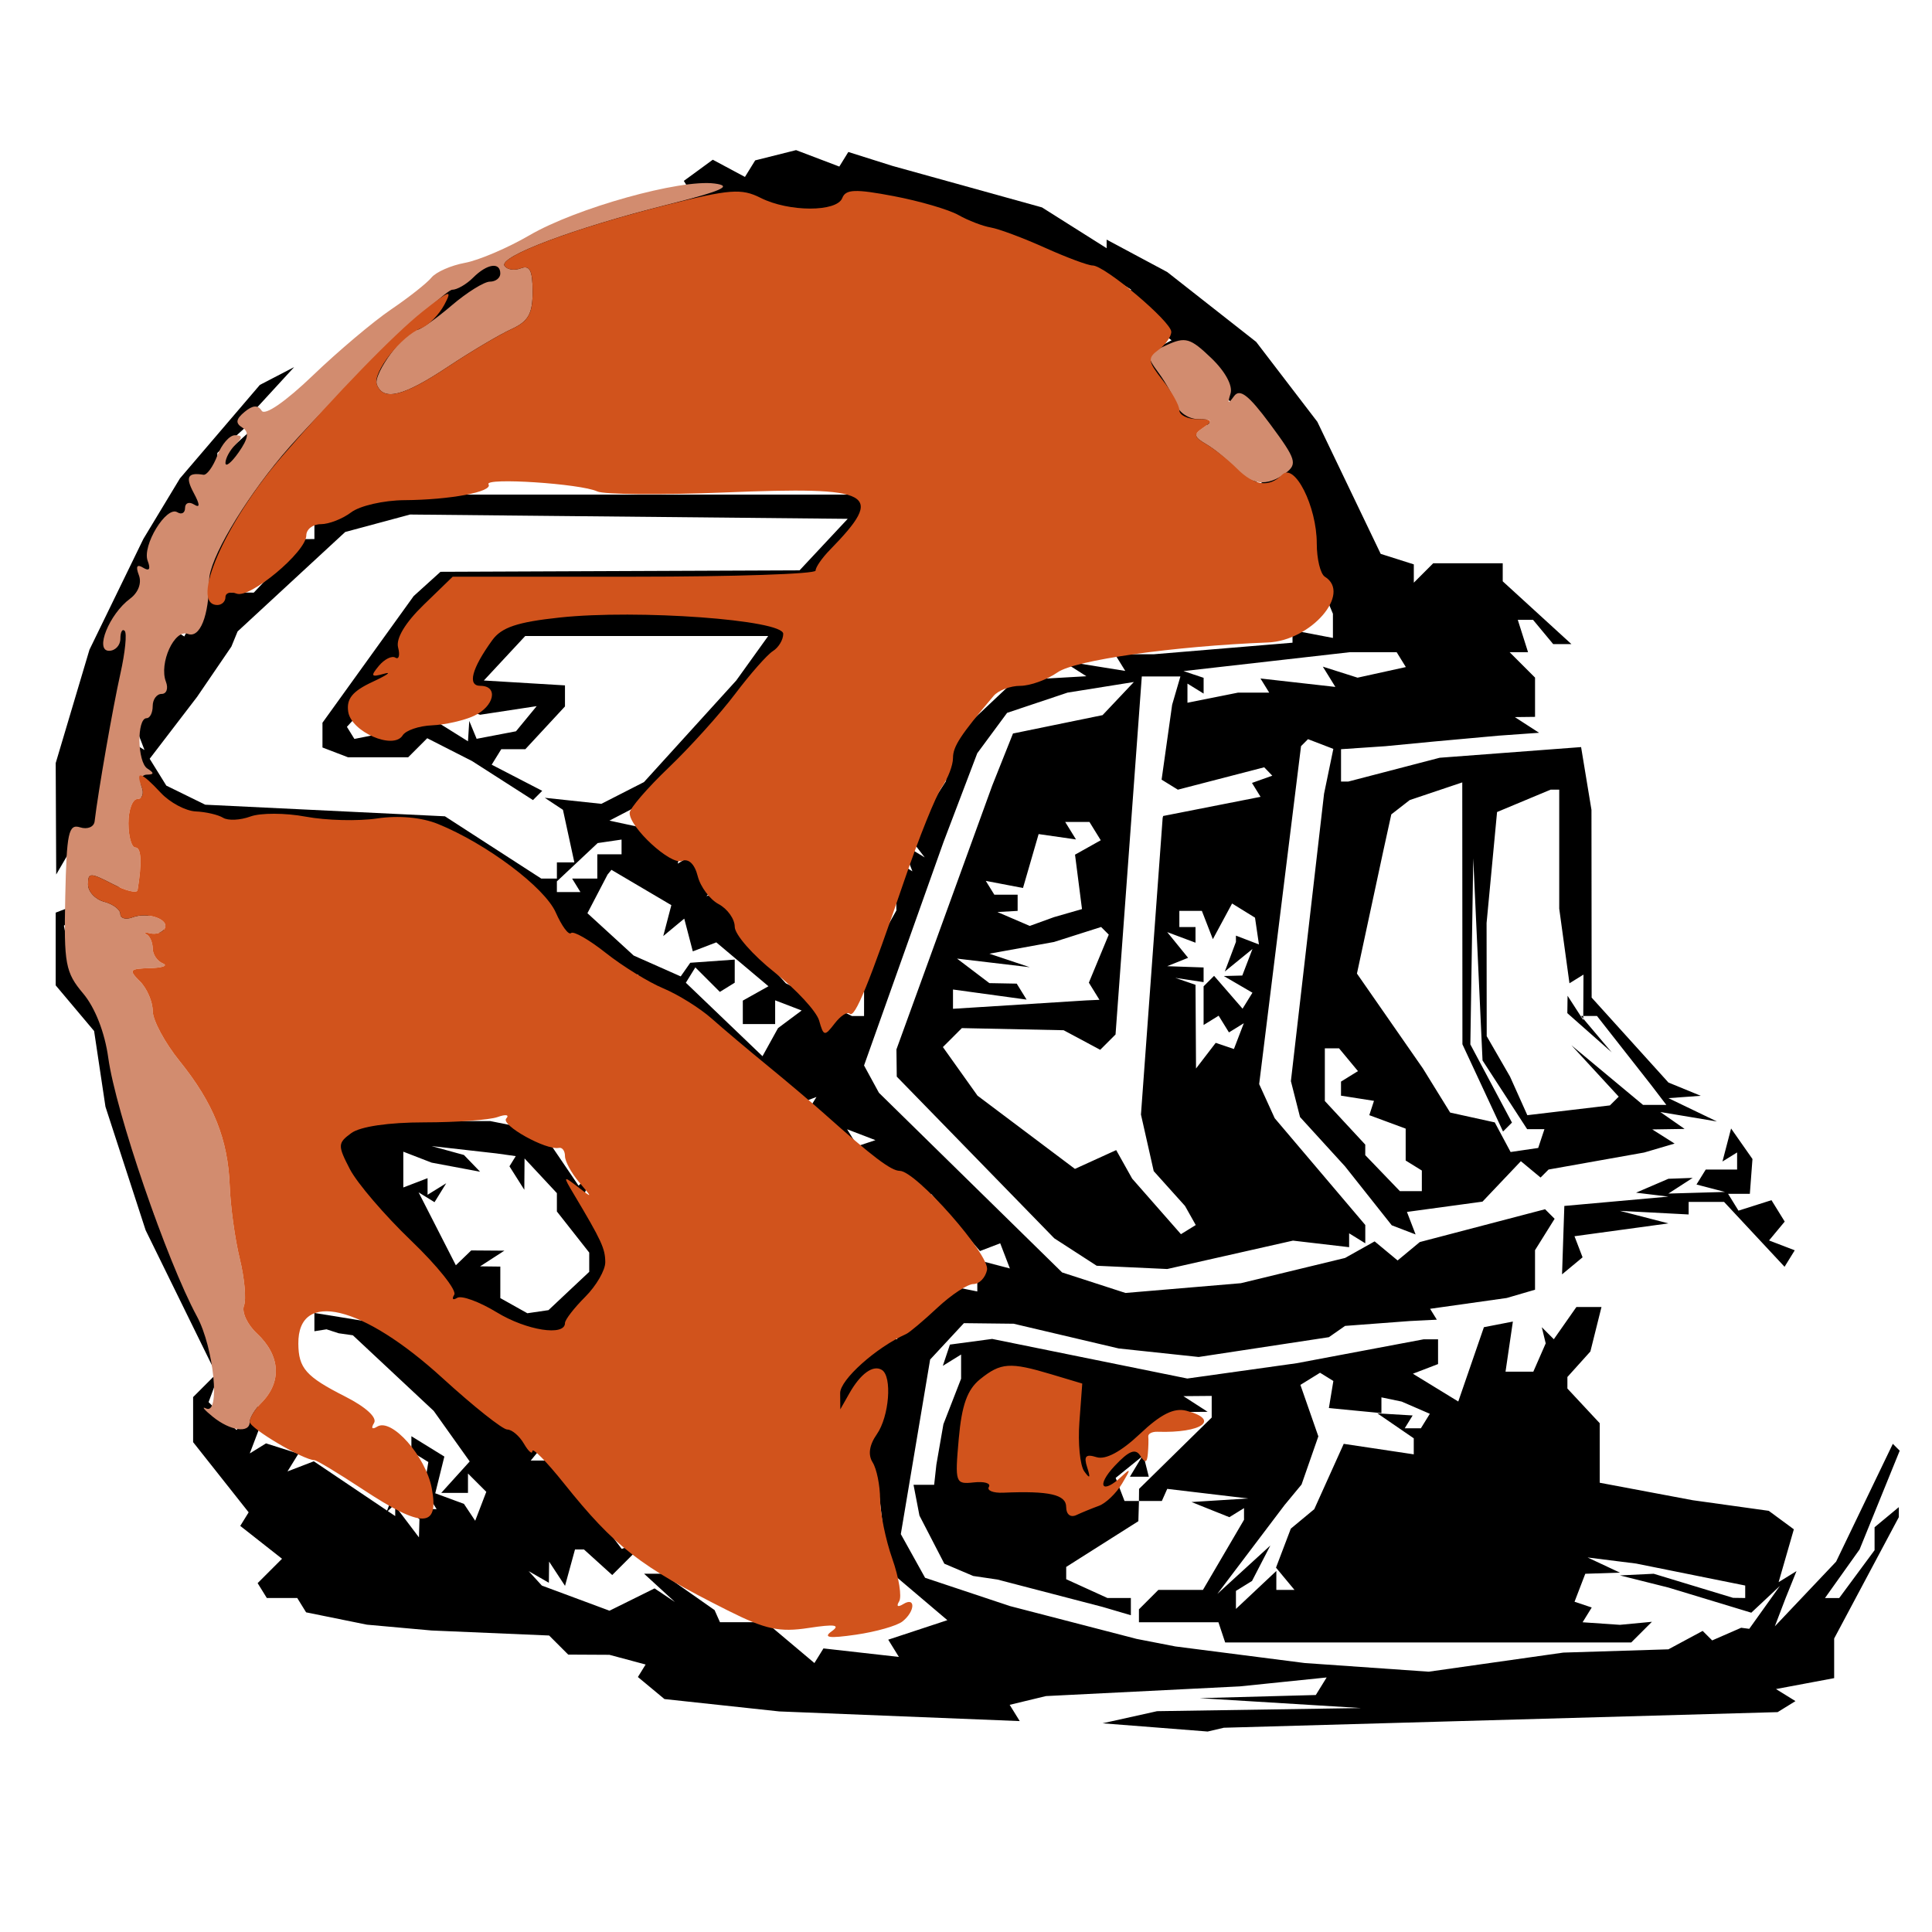 <?xml version="1.0" encoding="UTF-8" standalone="no"?>
<!-- Created with Inkscape (http://www.inkscape.org/) -->

<svg
   version="1.1"
   id="svg182"
   width="318.667"
   height="318.667"
   viewBox="0 0 318.667 318.667"
   sodipodi:docname="helmet.svg"
   inkscape:version="1.2-alpha1 (b6a15bbbed, 2022-02-23)"
   xmlns:inkscape="http://www.inkscape.org/namespaces/inkscape"
   xmlns:sodipodi="http://sodipodi.sourceforge.net/DTD/sodipodi-0.dtd"
   xmlns="http://www.w3.org/2000/svg"
   xmlns:svg="http://www.w3.org/2000/svg">
  <defs
     id="defs186" />
  <sodipodi:namedview
     id="namedview184"
     pagecolor="#ffffff"
     bordercolor="#000000"
     borderopacity="0.25"
     inkscape:pageshadow="2"
     inkscape:pageopacity="0.0"
     inkscape:pagecheckerboard="0"
     inkscape:deskcolor="#d1d1d1"
     showgrid="false"
     inkscape:zoom="0.44560671"
     inkscape:cx="592.45068"
     inkscape:cy="129.03755"
     inkscape:window-width="1744"
     inkscape:window-height="814"
     inkscape:window-x="1936"
     inkscape:window-y="2186"
     inkscape:window-maximized="0"
     inkscape:current-layer="g188" />
  <g
     inkscape:groupmode="layer"
     inkscape:label="Image"
     id="g188">
    <path
       style="display:none;fill:#000000;stroke-width:1.333"
       d="m 130.131,285.03 -6,-0.399 -17.333,-1.452 -17.333,-1.452 -5.333,-0.595 -5.333,-0.595 -14,-0.83 -14,-0.83 -2.135,-1.852 -2.135,-1.852 -5.853,-1.695 -5.853,-1.695 -1.408,-2.824 -1.408,-2.824 -4.198,-3.922 -4.198,-3.922 0.75,-2.866 0.75,-2.866 h 1.178 1.178 v -1.888 -1.888 l 3.922,-1.736 3.922,-1.736 -1.589,-1.959 -1.589,-1.959 2.333,0.874 2.333,0.874 v -1.128 -1.128 l -2,-1.66 -2,-1.66 v -4.425 -4.425 l 1.476,-0.912 1.476,-0.912 -0.849,2.676 -0.849,2.676 2.266,0.87 2.266,0.87 1.086,-1.712 1.086,-1.712 0.02,-1.042 0.02,-1.042 -2,-0.767 -2,-0.767 v -1.681 -1.681 l -4.667,-9.113 -4.667,-9.113 v -1.809 -1.809 l 1.333,0.824 1.333,0.824 -0.105,-3.079 -0.105,-3.079 -0.673,1.667 -0.673,1.667 h -1.984 -1.984 l 1.874,-1.874 1.874,-1.874 0.235,-6.213 0.235,-6.213 -1.347,0.833 -1.347,0.833 v -1.412 -1.412 h 1.333 1.333 l -9.4e-4,-1 -9.4e-4,-1 -3.537,-0.205 -3.537,-0.205 1.26,0.872 1.26,0.872 -0.723,3.927 -0.723,3.927 -1.683,-3.694 -1.683,-3.694 0.705,-1.141 0.705,-1.141 -1.23,-0.76 -1.23,-0.76 -0.946,-6.881 -0.946,-6.881 -3.179,-3.179 -3.179,-3.179 v -2.685 -2.685 l 1.403,0.867 1.403,0.867 -0.277,-3.122 -0.277,-3.122 0.207,-3.667 0.207,-3.667 h 1.238 1.238 l 2.095,2.095 2.095,2.095 0.099,-1.762 0.099,-1.762 0.559,-3 0.559,-3 h -1.488 -1.488 l 1.654,-1.993 1.654,-1.993 -0.7,-2.676 -0.7,-2.676 1.436,0.887 1.436,0.887 -0.81,-2.111 -0.81,-2.111 4.38,-12.267 4.38,-12.267 1.035,2.493 1.035,2.493 1.148,-4 1.148,-4 -0.743,-2.358 -0.743,-2.358 4.098,-5.572 4.098,-5.572 v -0.862 -0.862 l 4.333,-5.154 4.333,-5.154 8.667,-8.818 8.667,-8.818 6.515,-4.207 6.515,-4.207 6.039,-2.923 6.039,-2.923 14.112,-3.675 14.112,-3.675 -3.079,-0.099 -3.079,-0.099 0.77,-1.246 0.77,-1.246 4.642,0.753 4.642,0.753 v -1.68 -1.68 l 9.378,0.924 9.378,0.924 2.566,0.494 2.566,0.494 6.39,2.878 6.39,2.878 1.333,0.342 1.333,0.342 2,0.754 2,0.754 6.517,2.095 6.517,2.095 4.15,3.16 4.15,3.16 3,0.948 3,0.948 v 1.243 1.243 h 1.397 1.397 l 3.43,3.667 3.43,3.667 1.173,-0.333 1.173,-0.333 v 2.079 2.079 l 1.333,-0.824 1.333,-0.824 v 1.468 1.468 l 2.621,2.813 2.621,2.813 -0.574,0.929 -0.574,0.929 2.287,2.537 2.287,2.537 2.926,5.653 2.926,5.653 -0.543,2.822 -0.543,2.822 2.619,-0.685 2.619,-0.685 -0.623,1.008 -0.623,1.008 4.115,5.596 4.115,5.596 -0.713,0.713 -0.713,0.713 -2.448,-1.221 -2.448,-1.221 -14.667,1.767 -14.667,1.767 -6,0.629 -6,0.629 -9.333,2.048 -9.333,2.048 -2.929,1.275 -2.929,1.275 -2.137,3.262 -2.137,3.262 -2.711,7.133 -2.711,7.133 -7.119,19.892 -7.119,19.892 16.081,16.401 16.081,16.401 5.836,2.229 5.836,2.229 10.979,-0.76 10.979,-0.76 3,2.804 3,2.804 v -1.608 -1.608 l -2,-0.767 -2,-0.767 v -1.04 -1.04 l 9,-1.802 9,-1.802 3.204,0.4 3.204,0.4 0.804,-1.301 0.804,-1.301 10.326,-2.645 10.326,-2.645 v 1.197 1.197 h -1.769 -1.769 l 0.587,4 0.587,4 -1.151,0.012 -1.151,0.012 -19.333,4.088 -19.333,4.088 -7.696,1.331 -7.696,1.331 -14.304,-2.866 -14.304,-2.866 -3.255,-0.474 -3.255,-0.474 -2.745,1.453 -2.745,1.453 -2,2.184 -2,2.184 -2.462,-0.516 -2.462,-0.516 0.794,2.503 0.794,2.503 -1.8,6.94 -1.8,6.94 1.894,2.704 1.894,2.704 -0.24,2.976 -0.24,2.976 0.148,2.333 0.148,2.333 2.58,2.58 2.58,2.58 5.087,1.514 5.087,1.514 15.333,3.957 15.333,3.957 12.667,0.949 12.667,0.949 25.01,-0.166 25.01,-0.166 10.656,-2.419 10.656,-2.419 v -1.082 -1.082 l 1.667,-0.003 1.667,-0.003 4.667,-3.995 4.667,-3.994 1.667,-0.003 1.667,-0.003 v 1.333 1.333 h -1.333 -1.333 v 3.412 3.412 l 1.466,-0.906 1.466,-0.906 -1.513,2.828 -1.513,2.828 h 0.968 0.968 l -2.588,1.958 -2.588,1.958 -2.333,0.042 -2.333,0.042 v 1.828 1.828 l -11,1.002 -11,1.002 -28.667,1.079 -28.667,1.079 -9.333,1.356 -9.333,1.356 -30.667,-0.164 -30.667,-0.164 z m -37.007,-143.752 2.327,-3.2 -0.803,-2.091 -0.803,-2.091 h -1.857 -1.857 v -1 -1 h 5.902 5.902 l 3.764,-2.781 3.764,-2.781 9.667,-11.175 9.667,-11.175 v -1.044 -1.044 H 106.24 83.682 l -2.775,4.491 -2.775,4.491 v 0.773 0.773 l 6.569,0.403 6.569,0.403 -1.877,2.554 -1.877,2.554 -2.358,0.194 -2.358,0.194 -3.167,1.721 -3.167,1.721 -3.249,-1.739 -3.249,-1.739 -2.566,1.603 -2.566,1.603 -3.685,-0.02 -3.685,-0.02 -1.885,-1.193 -1.885,-1.193 7.874,-10.937 7.874,-10.937 2.641,-1.85 2.641,-1.85 h 28.953 28.953 l 4.739,-5 4.739,-5 0.012,-1 0.011,-1 -38.333,0.007 -38.333,0.007 -5.206,1.446 -5.206,1.446 -6.923,6.547 -6.923,6.547 h -2.179 -2.179 l -0.896,3.667 -0.896,3.667 -5.796,8.169 -5.796,8.169 v 2.624 2.624 l 2.501,2.264 2.501,2.264 4.499,0.676 4.499,0.676 18.667,1.002 18.667,1.002 6.667,4.842 6.667,4.842 1.333,0.047 1.333,0.047 2.327,-3.2 z m 113.673,126.009 -8,-0.826 3.388,-1.477 3.388,-1.477 1.775,-2.139 1.775,-2.139 h 1.249 1.249 l -0.824,1.333 -0.824,1.333 h 1.437 1.437 l -0.767,-3.056 -0.767,-3.056 3.896,-4.902 3.896,-4.902 1.656,-3.997 1.656,-3.997 5.857,0.803 5.857,0.803 v -1.515 -1.515 l -0.333,-0.721 -0.333,-0.721 4.257,-2.696 4.257,-2.695 1.57,-4.917 1.57,-4.917 1.313,-1.333 1.313,-1.333 -0.913,4.333 -0.913,4.333 h 3.321 3.321 l 3.507,-4.167 3.507,-4.167 0.747,0.747 0.747,0.747 -3.54,4.641 -3.54,4.641 2.758,0.875 2.758,0.875 -0.767,1.241 -0.767,1.241 -5.919,2.696 -5.919,2.696 v 0.442 0.442 l 3.869,-0.142 3.869,-0.142 -0.614,-1 -0.614,-1 h 1.208 1.208 l 1.501,3 1.501,3 -0.297,-4 -0.297,-4 h 2 2 l 0.451,4 0.451,4 1.271,1.537 1.271,1.537 -1.722,0.614 -1.722,0.614 0.779,0.85 0.779,0.85 14.369,2.591 14.369,2.591 0.741,0.741 0.741,0.741 -0.556,0.515 -0.556,0.515 -10,-1.849 -10,-1.849 -5,-1.147 -5,-1.147 v 1.672 1.672 l 7.667,1.472 7.667,1.472 5.72,1.168 5.72,1.168 0.836,0.836 0.836,0.836 -0.93,0.93 -0.93,0.93 -4.665,-0.132 -4.665,-0.132 -1.922,-1.595 -1.922,-1.595 -6.673,0.465 -6.673,0.465 -0.505,-1.333 -0.505,-1.333 0.467,2.876 0.467,2.876 0.748,1.949 0.748,1.949 -3.075,0.824 -3.075,0.824 -21.333,-0.206 -21.333,-0.206 -8,-0.826 z m -23.333,-4.716 -11.333,-3.083 -7.746,-1.574 -7.746,-1.574 -1.512,-3.556 -1.512,-3.556 -2.076,-2.563 -2.076,-2.563 1.397,0.808 1.397,0.808 1.642,-1.015 1.642,-1.015 2.111,-10.564 2.111,-10.564 0.965,-1.048 0.965,-1.048 16.989,3.38 16.989,3.38 4.896,-0.658 4.896,-0.658 4.341,-0.559 4.341,-0.559 -0.684,1.106 -0.684,1.106 1.383,3.637 1.383,3.637 -1.507,4.566 -1.507,4.566 -1.799,-0.69 -1.799,-0.69 0.701,1.826 0.701,1.826 -5.982,7.344 -5.982,7.344 -0.877,2.762 -0.877,2.762 -0.91,-0.12 -0.91,-0.12 -11.333,-3.083 z m -3.143,-58.627 -5.143,-1.834 -13.442,-13.756 -13.443,-13.756 5.083,-14.685 5.083,-14.685 4.788,-12.322 4.788,-12.322 7.831,-1.541 7.831,-1.541 1.133,-2.804 1.133,-2.804 0.057,3.333 0.057,3.333 -1.943,24.525 -1.943,24.525 -0.405,0.405 -0.405,0.405 -8.788,-1.505 -8.788,-1.505 -4.494,1.289 -4.494,1.289 -0.421,2.185 -0.421,2.185 2.933,4.474 2.933,4.474 8.475,5.843 8.475,5.843 3.337,-1.52 3.337,-1.52 v 0.979 0.979 l 5.379,5.71 5.379,5.71 1.288,-0.796 1.288,-0.796 1.653,1.022 1.653,1.022 -3.32,0.924 -3.32,0.924 -4,0.074 -4,0.074 -5.143,-1.834 z m 18.849,-3.302 -2.294,-2.687 -3.296,-5.03 -3.296,-5.03 -0.406,-4.667 -0.407,-4.667 1.045,-17.333 1.045,-17.333 0.714,-4.867 0.714,-4.867 8.905,-1.731 8.905,-1.731 -2.408,-0.514 -2.408,-0.514 2.717,-2.357 2.717,-2.357 -0.761,-0.761 -0.761,-0.761 -4.881,0.749 -4.881,0.749 -1.333,0.897 -1.333,0.897 -2,-0.11 -2,-0.11 0.431,-5.292 0.431,-5.292 0.429,-0.429 0.429,-0.429 7.439,-0.768 7.439,-0.768 -0.487,-0.817 -0.487,-0.817 10.706,-0.323 10.706,-0.323 1.686,-1.399 1.686,-1.399 0.558,1.673 0.558,1.673 7.002,-1.616 7.002,-1.616 1.869,1.869 1.869,1.869 -1.966,0.754 -1.966,0.754 v 2.121 2.121 l -1.15,-0.711 -1.15,-0.711 -11.85,1.923 -11.85,1.923 -4.807,-0.764 -4.807,-0.764 -0.773,5.14 -0.773,5.14 -2.913,23.605 -2.913,23.605 0.777,3.061 0.777,3.061 7.383,8.878 7.383,8.878 v 0.455 0.455 l -3,0.069 -3,0.069 -7.333,0.982 -7.333,0.982 -2.294,-2.687 z m 29.59,-3.722 -0.038,-1.025 -5.993,-6.667 -5.993,-6.667 -1.509,-1.831 -1.509,-1.831 2.325,-21.502 2.325,-21.502 0.678,-3.486 0.678,-3.486 10.87,-2.125 10.87,-2.125 5.333,-0.736 5.333,-0.736 -3.852,2.153 -3.852,2.153 1.852,1.173 1.852,1.173 -1.556,0.02 -1.556,0.02 -1.339,3.667 -1.339,3.667 -0.105,-5.692 -0.105,-5.692 -3.667,0.887 -3.667,0.887 -2.721,0.999 -2.721,0.999 -1.544,1.86 -1.544,1.86 -1.547,6.612 -1.547,6.612 -0.463,8 -0.463,8 -0.058,1.079 -0.058,1.079 -1.443,-0.892 -1.443,-0.892 2.144,4.147 2.144,4.147 h 0.679 0.679 l -1.504,-2.81 -1.504,-2.81 1.652,-1.524 1.652,-1.524 -0.816,1.465 -0.816,1.465 2.621,2.813 2.621,2.813 v 1.468 1.468 l 1.56,-0.964 1.56,-0.964 -0.845,2.203 -0.845,2.203 1.081,-0.317 1.081,-0.317 4.072,4.333 4.072,4.333 h 2.798 2.798 v 1.236 1.236 l -2.333,0.61 -2.333,0.61 2.921,0.155 2.921,0.155 0.824,1.333 0.824,1.333 h -2.824 -2.824 l 0.758,1.226 0.758,1.226 -4.346,1.321 -4.346,1.321 -3.667,0.812 -3.667,0.812 -0.038,-1.025 z M 9.49,133.228 l 0.896,-6.667 1.986,-8 1.986,-8 2.45,-4.667 2.45,-4.667 4.681,-10.045 4.681,-10.045 5.658,-6.955 5.658,-6.955 h 1.187 1.187 l -4.756,5.804 -4.756,5.804 v 1.529 1.529 h -1.097 -1.097 l -4.077,9 -4.077,9 -2.309,9.005 -2.309,9.005 -0.419,5.661 -0.419,5.661 -0.932,4.333 -0.932,4.333 h -1.167 -1.167 l -0.042,-1.667 -0.042,-1.667 -2.06,2.667 -2.06,2.667 z"
       id="path26076" />
    <path
       style="display:inline;fill:#000000;stroke-width:1.333"
       d="m 190.521,284.919 -8.667,-0.675 4.5,-1 4.5,-1 16.833,-0.258 16.833,-0.258 -13.333,-0.817 -13.333,-0.817 9.588,-0.258 9.588,-0.258 0.895,-1.448 0.895,-1.448 -7.15,0.735 -7.149,0.735 -16,0.801 -16,0.801 -2.991,0.721 -2.991,0.721 0.829,1.341 0.829,1.341 -19.838,-0.797 -19.838,-0.797 -9.462,-1.019 -9.462,-1.019 -2.19,-1.818 -2.19,-1.818 0.637,-1.031 0.637,-1.031 -2.985,-0.8 -2.985,-0.8 -3.4,-0.018 -3.4,-0.018 -1.574,-1.574 -1.574,-1.574 -9.693,-0.414 -9.693,-0.414 -5.333,-0.48 -5.333,-0.48 -5.015,-1.017 -5.015,-1.017 -0.731,-1.182 -0.731,-1.182 h -2.509 -2.509 l -0.758,-1.226 -0.758,-1.226 2.011,-2.011 2.011,-2.011 -3.444,-2.709 -3.444,-2.709 0.692,-1.12 0.692,-1.12 -4.58,-5.788 -4.58,-5.788 v -3.717 -3.717 l 1.903,-1.903 1.903,-1.903 -5.819,-11.859 -5.819,-11.859 -3.313,-10.185 -3.313,-10.185 -0.936,-6.243 -0.936,-6.243 -3.168,-3.765 -3.168,-3.765 v -5.998 -5.998 l 2,-0.767 2,-0.767 v -2.709 -2.709 h 1.783 1.783 l 5.434,5.169 5.434,5.169 -3.688,-0.29 -3.688,-0.29 -3.04,-2.129 -3.04,-2.129 -1.81,1.81 -1.81,1.81 0.861,4.44 0.861,4.44 2.961,3.572 2.962,3.572 0.921,6.428 0.921,6.428 2.698,9.333 2.698,9.333 5.718,12 5.718,12 0.781,2.317 0.781,2.317 -1.452,-0.317 -1.452,-0.317 -0.559,1.512 -0.559,1.512 2.303,2.303 2.303,2.303 1.555,-2.127 1.555,-2.127 0.783,0.783 0.783,0.783 -1.244,3.272 -1.244,3.272 1.341,-0.829 1.341,-0.829 2.674,0.849 2.674,0.849 -0.905,1.464 -0.905,1.464 2.173,-0.834 2.173,-0.834 6.712,4.517 6.712,4.517 v -0.831 -0.831 l 1.958,2.588 1.958,2.588 0.042,-1.503 0.042,-1.503 -1.789,-1.485 -1.789,-1.485 -0.948,0.948 -0.948,0.948 0.902,-2.35 0.902,-2.35 2.274,2.058 2.274,2.058 h 0.974 0.974 l -1.045,-1.667 -1.045,-1.667 0.364,-2.215 0.364,-2.215 -1.397,-0.863 -1.397,-0.863 v -1.266 -1.266 l 2.718,1.678 2.718,1.678 -0.751,3.029 -0.751,3.029 2.366,0.873 2.366,0.873 0.928,1.393 0.928,1.393 0.915,-2.386 0.915,-2.386 -1.51,-1.51 -1.51,-1.51 v 1.6 1.6 h -2.207 -2.207 l 2.348,-2.595 2.349,-2.595 -2.966,-4.166 -2.966,-4.166 -6.67,-6.239 -6.67,-6.239 -1.172,-0.167 -1.172,-0.167 -1,-0.325 -1,-0.325 -1,0.158 -1,0.158 v -1.508 -1.508 l 4.667,0.757 4.667,0.757 v -1.065 -1.065 l 3.385,0.647 3.385,0.647 1.922,3.501 1.922,3.501 2.361,2.696 2.361,2.696 4.574,3.233 4.574,3.233 -1.006,-1.929 -1.006,-1.929 1.913,2.333 1.913,2.333 h 1.683 1.683 l -1.66,2 -1.66,2 h 2.003 2.003 l 5.503,7.288 5.503,7.288 2.223,-0.853 2.223,-0.853 -3.007,3.007 -3.007,3.007 -2.33,-2.108 -2.33,-2.108 h -0.74 -0.74 l -0.822,3 -0.822,3 -1.313,-2 -1.313,-2 -0.02,1.745 -0.02,1.745 -1.667,-0.959 -1.667,-0.959 1.089,1.191 1.089,1.191 5.578,2.073 5.578,2.073 3.716,-1.84 3.716,-1.84 1.68,1.122 1.68,1.122 -2.544,-2.333 -2.544,-2.333 h 1.535 1.535 l 4.279,3 4.279,3 0.444,1 0.445,1 h 3.787 3.787 l 4.002,3.368 4.002,3.368 0.746,-1.206 0.746,-1.206 6.221,0.701 6.221,0.701 -0.879,-1.422 -0.879,-1.422 4.876,-1.609 4.876,-1.609 -4.909,-4.165 -4.909,-4.165 -0.807,-7 -0.807,-7 h -1.036 -1.036 l -0.559,1 -0.559,1 0.406,-1.667 0.406,-1.667 -0.958,-0.003 -0.958,-0.003 -0.297,-4.331 -0.297,-4.331 1.224,1.961 1.224,1.961 0.584,-0.628 0.583,-0.628 0.928,-4.333 0.928,-4.333 h -1.392 -1.392 l -1.427,2.667 -1.427,2.667 h -1.286 l -1.286,4e-5 v -2.721 -2.721 l 2.917,-3.946 2.917,-3.946 h 2.495 2.495 l -0.714,-1.155 -0.714,-1.155 2.635,-2.385 2.635,-2.385 v 0.92 0.92 l 3,-1.66 3,-1.66 1.667,0.338 1.667,0.338 v -2.6 -2.6 l 2.687,0.703 2.687,0.703 -0.797,-2.077 -0.797,-2.076 -1.67,0.641 -1.67,0.641 -4.018,-4.704 -4.018,-4.704 -0.868,0.868 -0.868,0.868 v -1.556 -1.556 l -1,0.215 -1,0.215 -3.485,-1.446 -3.485,-1.447 -0.774,-2.016 -0.774,-2.016 1.524,-0.508 1.524,-0.508 -2.335,-0.896 -2.335,-0.896 0.815,1.318 0.815,1.318 h -2.003 -2.003 l -2.02,-2.884 -2.02,-2.884 0.68,-1.101 0.68,-1.101 -1.749,0.671 -1.749,0.671 -5.23,-4.353 -5.23,-4.353 -3.151,-3 -3.151,-3 h -1.861 -1.861 l -0.88,-1.424 -0.88,-1.424 -1.865,0.716 -1.865,0.716 -0.158,-1.625 -0.158,-1.625 0.191,-1.099 0.191,-1.099 -1.376,0.85 -1.376,0.85 -0.76,-1.981 -0.76,-1.981 -2.086,-0.8 -2.086,-0.8 1.855,2.338 1.855,2.338 -4.235,-3.307 -4.235,-3.307 -1.622,-3.736 -1.622,-3.736 -1.794,0.688 -1.793,0.688 0.317,-1.51 0.317,-1.51 -2.667,-1.459 -2.667,-1.458 -3.333,-2.229 -3.333,-2.229 -8,-0.81 -8,-0.81 -13.068,-0.41 -13.067,-0.41 -4.123,-3.048 -4.123,-3.048 1.113,1.847 1.113,1.847 -2.256,-1.83 -2.256,-1.83 v -3.915 -3.915 l 1.318,0.815 1.318,0.815 -0.758,-1.974 -0.758,-1.974 2.942,-8.069 2.942,-8.069 1.097,0.678 1.097,0.678 1.52,-2.84 1.52,-2.84 -0.65,-2.485 -0.65,-2.485 3.785,-5.968 3.785,-5.968 6.165,-7.744 6.165,-7.744 6.914,-7.154 6.914,-7.154 8.667,-5.674 8.667,-5.674 10.533,-3.521 10.533,-3.521 5.109,-0.817 5.109,-0.817 -0.846,-1.369 -0.846,-1.369 2.388,-1.746 2.388,-1.746 2.652,1.419 2.652,1.419 0.844,-1.365 0.844,-1.365 3.372,-0.846 3.372,-0.846 3.567,1.356 3.567,1.356 0.743,-1.203 0.743,-1.203 3.637,1.148 3.637,1.148 12.332,3.422 12.332,3.422 5.334,3.367 5.334,3.367 v -0.71 -0.71 l 5,2.676 5,2.676 7.333,5.76 7.333,5.76 5.046,6.591 5.046,6.591 5.223,10.89 5.223,10.89 2.731,0.867 2.731,0.867 v 1.51 1.51 l 1.6,-1.6 1.6,-1.6 h 5.733 5.733 v 1.487 1.487 l 5.666,5.179 5.666,5.179 h -1.503 -1.503 l -1.66,-2 -1.66,-2 h -1.26 -1.26 l 0.846,2.667 0.846,2.667 h -1.518 -1.518 l 2.095,2.095 2.095,2.095 v 3.238 3.238 l -1.667,0.02 -1.667,0.02 2,1.293 2,1.292 -3.333,0.237 -3.333,0.237 -5.333,0.484 -5.333,0.484 -4,0.385 -4,0.385 -3.667,0.249 -3.667,0.249 v 2.667 2.667 h 0.602 0.602 l 7.534,-1.962 7.534,-1.962 11.662,-0.88 11.662,-0.88 0.855,5.176 0.855,5.176 0.015,15.483 0.015,15.483 6.333,7.005 6.333,7.005 2.667,1.095 2.667,1.095 -2.667,0.193 -2.667,0.193 4,1.924 4,1.924 -4.667,-0.78 -4.667,-0.78 2,1.394 2,1.394 -2.667,0.041 -2.667,0.041 1.843,1.167 1.843,1.167 -2.51,0.738 -2.51,0.738 -7.884,1.403 -7.884,1.403 -0.66,0.66 -0.66,0.66 -1.624,-1.348 -1.624,-1.348 -3.165,3.335 -3.165,3.335 -6.231,0.849 -6.231,0.849 0.713,1.857 0.713,1.857 -1.967,-0.755 -1.967,-0.755 -3.848,-4.853 -3.848,-4.853 -3.716,-4.074 -3.716,-4.074 -0.753,-2.962 -0.753,-2.962 2.735,-23.704 2.735,-23.704 0.765,-3.696 0.765,-3.696 -2.089,-0.802 -2.089,-0.802 -0.575,0.575 -0.575,0.575 -3.453,27.872 -3.453,27.872 1.282,2.814 1.282,2.814 7.47,8.805 7.47,8.805 v 1.51 1.51 l -1.333,-0.824 -1.333,-0.824 v 1.144 1.144 l -4.631,-0.541 -4.631,-0.541 -10.369,2.341 -10.369,2.341 -5.819,-0.269 -5.819,-0.269 -3.498,-2.264 -3.498,-2.264 -12.989,-13.333 -12.989,-13.333 -0.027,-2.245 -0.027,-2.245 7.899,-21.755 7.899,-21.755 1.713,-4.297 1.713,-4.297 7.388,-1.515 7.388,-1.515 2.581,-2.732 2.581,-2.732 -5.47,0.875 -5.47,0.875 -4.984,1.669 -4.984,1.669 -2.462,3.333 -2.462,3.333 -2.787,7.333 -2.787,7.333 -6.549,18.414 -6.549,18.414 1.227,2.252 1.227,2.252 15.109,14.818 15.11,14.818 5.223,1.692 5.223,1.692 9.518,-0.805 9.518,-0.805 8.593,-2.082 8.593,-2.082 2.438,-1.367 2.438,-1.367 1.895,1.573 1.895,1.573 1.828,-1.517 1.828,-1.517 10.333,-2.707 10.333,-2.707 0.788,0.788 0.788,0.788 -1.616,2.588 -1.616,2.588 v 3.262 3.262 l -2.333,0.681 -2.333,0.681 -6.32,0.892 -6.32,0.892 0.555,0.898 0.555,0.898 -2.235,0.111 -2.236,0.111 -5.333,0.402 -5.333,0.402 -1.333,0.93 -1.333,0.93 -10.74,1.632 -10.74,1.632 -6.593,-0.702 -6.593,-0.702 -8.667,-2.04 -8.667,-2.04 -4.101,-0.047 -4.101,-0.047 -2.785,3 -2.785,3 -2.418,14.397 -2.418,14.397 2.002,3.603 2.002,3.603 6.995,2.331 6.995,2.331 10.452,2.709 10.451,2.709 3.188,0.62 3.188,0.62 10.667,1.369 10.667,1.369 10.23,0.715 10.23,0.715 11.103,-1.575 11.103,-1.575 8.667,-0.27 8.667,-0.27 2.825,-1.519 2.825,-1.519 0.784,0.784 0.784,0.784 2.391,-1.043 2.391,-1.043 0.667,0.087 0.667,0.087 2.53,-3.542 2.53,-3.542 -2.362,2.213 -2.362,2.212 -6.835,-2.074 -6.835,-2.074 -4,-1.002 -4,-1.002 2.788,-0.136 2.788,-0.136 6.545,1.986 6.545,1.986 1,0.014 1,0.014 v -1.029 -1.029 l -9,-1.813 -9,-1.813 -4,-0.501 -4,-0.501 2.667,1.25 2.667,1.25 -2.857,0.094 -2.857,0.094 -0.886,2.308 -0.886,2.308 1.418,0.473 1.418,0.473 -0.754,1.219 -0.754,1.219 3.079,0.211 3.079,0.211 2.638,-0.25 2.638,-0.25 -1.707,1.705 -1.707,1.705 h -33.487 -33.487 l -0.555,-1.667 -0.555,-1.667 h -6.556 -6.556 v -1.067 -1.067 l 1.6,-1.6 1.6,-1.6 h 3.677 3.677 l 3.39,-5.784 3.389,-5.784 v -0.962 -0.962 l -1.21,0.748 -1.21,0.748 -3.123,-1.251 -3.123,-1.251 4.667,-0.294 4.667,-0.294 -6.667,-0.791 -6.667,-0.791 -0.444,1 -0.445,1 h -1.889 -1.889 l 0.011,-1 0.011,-1 5.99,-5.883 5.99,-5.883 v -1.784 -1.784 l -2.333,0.02 -2.333,0.02 2,1.292 2,1.292 -2.38,0.02 -2.38,0.02 -3.275,2.146 -3.275,2.146 0.8,3.187 0.8,3.187 h -1.556 -1.557 l 1.001,-1.667 1.001,-1.667 -2.177,1.764 -2.177,1.764 0.73,1.903 0.73,1.903 h 1.191 1.191 l -0.049,1.667 -0.049,1.667 -5.951,3.771 -5.951,3.771 v 1.015 1.015 l 3.396,1.547 3.396,1.547 h 1.937 1.937 v 1.423 1.423 l -2.333,-0.686 -2.333,-0.686 -8.667,-2.257 -8.667,-2.257 -2,-0.295 -2,-0.295 -2.383,-1.013 -2.383,-1.013 -2.052,-3.969 -2.052,-3.969 -0.488,-2.536 -0.488,-2.536 h 1.701 1.701 l 0.183,-1.667 0.183,-1.667 0.58,-3.333 0.58,-3.333 1.459,-3.753 1.459,-3.753 v -1.992 -1.992 l -1.506,0.931 -1.506,0.931 0.584,-1.751 0.584,-1.751 3.484,-0.467 3.484,-0.467 16.095,3.266 16.095,3.266 9.011,-1.261 9.011,-1.261 10.481,-1.973 10.481,-1.973 h 1.186 1.186 v 2.042 2.042 l -2.076,0.797 -2.076,0.797 3.743,2.291 3.743,2.291 2.114,-6.129 2.114,-6.129 2.389,-0.464 2.389,-0.464 -0.606,4.131 -0.606,4.131 h 2.293 2.293 l 1.021,-2.333 1.021,-2.333 -0.323,-1.333 -0.323,-1.333 0.992,0.992 0.992,0.992 1.862,-2.658 1.862,-2.658 h 2.069 2.069 l -0.915,3.667 -0.915,3.667 -1.896,2.105 -1.896,2.105 v 0.951 0.951 l 2.667,2.862 2.667,2.862 v 4.908 4.908 l 7.667,1.441 7.667,1.441 6.273,0.875 6.273,0.875 2.069,1.524 2.069,1.524 -1.256,4.359 -1.256,4.359 1.474,-0.911 1.474,-0.911 -0.893,2.219 -0.895,2.219 -0.892,2.333 -0.892,2.333 5.053,-5.333 5.053,-5.333 4.678,-9.717 4.678,-9.717 0.567,0.567 0.567,0.567 -3.308,8.142 -3.308,8.142 -2.854,4.009 -2.854,4.009 h 1.173 1.173 l 2.917,-3.946 2.917,-3.946 v -1.891 -1.891 l 2,-1.66 2,-1.66 v 0.826 0.826 l -5.333,10.008 -5.333,10.008 v 3.269 3.269 l -4.798,0.9 -4.799,0.9 1.608,0.994 1.608,0.994 -1.471,0.909 -1.471,0.909 -45.672,1.288 -45.672,1.288 -1.333,0.312 -1.333,0.312 z m 20,-24.241 v 1.566 h 1.497 1.497 l -1.525,-1.838 -1.525,-1.838 1.223,-3.217 1.223,-3.217 1.933,-1.604 1.933,-1.604 2.43,-5.389 2.43,-5.389 5.776,0.866 5.776,0.866 v -1.322 -1.322 l -3,-2.058 -3,-2.058 2.908,0.173 2.908,0.173 -0.653,1.057 -0.653,1.057 h 1.333 1.333 l 0.738,-1.194 0.738,-1.194 -2.326,-1.008 -2.326,-1.008 -1.667,-0.347 -1.667,-0.347 v 1.3 1.3 l -4.333,-0.418 -4.333,-0.418 0.369,-2.233 0.369,-2.233 -1.099,-0.679 -1.099,-0.679 -1.619,1.001 -1.619,1.001 1.48,4.245 1.48,4.245 -1.384,3.971 -1.384,3.971 -1.402,1.695 -1.402,1.695 -5.548,7.333 -5.548,7.333 4.377,-4 4.377,-4 -1.513,2.926 -1.513,2.926 -1.326,0.82 -1.326,0.82 v 1.487 1.487 l 3.333,-3.132 3.333,-3.132 z m -14.177,-60.193 -0.887,-1.575 -2.58,-2.871 -2.58,-2.871 -1.052,-4.667 -1.053,-4.667 1.789,-24.462 1.789,-24.462 0.042,-0.16 0.042,-0.16 8.033,-1.58 8.033,-1.58 -0.708,-1.146 -0.708,-1.146 1.675,-0.598 1.675,-0.598 -0.667,-0.692 -0.667,-0.692 -7.121,1.847 -7.121,1.847 -1.34,-0.828 -1.34,-0.828 0.87,-6.176 0.87,-6.176 0.68,-2.333 0.681,-2.333 h -3.183 -3.183 l -2.166,29.526 -2.166,29.526 -1.264,1.264 -1.264,1.264 -3.016,-1.614 -3.016,-1.614 -8.394,-0.176 -8.394,-0.176 -1.564,1.564 -1.564,1.564 2.853,4.006 2.853,4.006 8.036,6.041 8.036,6.041 3.403,-1.55 3.403,-1.55 1.317,2.352 1.317,2.352 4.023,4.582 4.023,4.582 1.221,-0.754 1.221,-0.754 z m 38.177,-5.718 v -1.699 l -1.333,-0.824 -1.333,-0.824 v -2.631 -2.631 l -3,-1.11 -3,-1.11 0.386,-1.181 0.386,-1.181 -2.719,-0.426 -2.72,-0.426 v -1.162 -1.162 l 1.398,-0.864 1.398,-0.864 -1.561,-1.881 -1.561,-1.881 h -1.17 -1.17 v 4.347 4.347 l 3.333,3.595 3.333,3.595 v 0.87 0.87 l 2.854,2.966 2.854,2.966 h 1.812 1.812 z m 19.706,-6.973 0.517,-1.55 h -1.428 -1.428 l -3.678,-5.667 -3.678,-5.667 -0.766,-16.667 -0.766,-16.667 -0.239,15.344 -0.239,15.344 3.432,6.447 3.432,6.447 -0.737,0.737 -0.737,0.737 -3.349,-7.194 -3.349,-7.194 -0.013,-21.597 -0.013,-21.597 -4.333,1.457 -4.333,1.457 -1.519,1.181 -1.519,1.181 -0.649,2.959 -0.649,2.959 -2.185,10.169 -2.185,10.169 5.443,7.831 5.443,7.831 2.244,3.632 2.244,3.632 3.678,0.81 3.678,0.81 1.307,2.443 1.307,2.443 2.276,-0.334 2.276,-0.334 z m 12.045,-6.189 0.722,-0.722 -3.903,-4.239 -3.903,-4.239 5.907,4.919 5.907,4.919 h 1.923 1.923 l -1.273,-1.667 -1.273,-1.667 -4.447,-5.667 -4.447,-5.667 h -1.317 -1.317 l 2.53,3 2.53,3 -3.657,-3.232 -3.657,-3.232 0.02,-1.434 0.02,-1.434 1.292,2 1.292,2 0.02,-3.745 0.02,-3.745 -1.156,0.715 -1.156,0.715 -0.844,-6.155 -0.844,-6.155 v -9.814 -9.814 h -0.71 -0.71 l -4.417,1.845 -4.417,1.845 -0.864,9.155 -0.865,9.155 0.011,9.333 0.011,9.333 1.923,3.333 1.923,3.333 1.427,3.181 1.427,3.181 6.811,-0.807 6.811,-0.807 z m -64.248,-9.088 1.502,0.507 0.816,-2.126 0.816,-2.126 -1.226,0.758 -1.226,0.758 -0.851,-1.377 -0.851,-1.377 -1.241,0.767 -1.241,0.767 v -3.19 -3.19 l 0.865,-0.865 0.865,-0.865 2.349,2.709 2.349,2.709 0.814,-1.318 0.814,-1.318 -2.361,-1.375 -2.361,-1.375 1.524,-0.041 1.524,-0.041 0.84,-2.189 0.84,-2.189 -2.28,1.855 -2.28,1.855 0.916,-2.442 0.916,-2.442 v -0.516 -0.516 l 1.897,0.728 1.897,0.728 -0.324,-2.21 -0.324,-2.21 -1.891,-1.168 -1.89,-1.168 -1.586,2.942 -1.586,2.942 -0.906,-2.333 -0.906,-2.333 h -1.857 -1.857 v 1.333 1.333 h 1.333 1.333 v 1.291 1.291 l -2.333,-0.874 -2.333,-0.874 1.722,2.12 1.722,2.12 -1.722,0.691 -1.722,0.691 3,0.105 3,0.105 v 1.209 1.208 l -2.333,-0.35 -2.333,-0.35 1.667,0.573 1.667,0.573 0.042,6.902 0.042,6.902 1.624,-2.117 1.624,-2.117 1.502,0.507 z m -71.745,-4.392 1.95,-1.452 -2.187,-0.839 -2.187,-0.839 v 1.958 1.958 h -2.667 -2.667 v -1.934 -1.934 l 2.115,-1.184 2.115,-1.184 -4.302,-3.62 -4.302,-3.62 -1.937,0.743 -1.937,0.743 -0.706,-2.7 -0.706,-2.7 -1.732,1.438 -1.732,1.438 0.667,-2.549 0.667,-2.549 -4.94,-2.914 -4.94,-2.914 -0.318,0.388 -0.318,0.388 -1.663,3.19 -1.663,3.19 3.815,3.492 3.815,3.492 3.879,1.72 3.879,1.72 0.787,-1.125 0.787,-1.125 3.667,-0.262 3.667,-0.262 v 1.906 1.906 l -1.226,0.758 -1.226,0.758 -2.022,-2.022 -2.022,-2.022 -0.783,1.267 -0.783,1.267 6.322,6.058 6.322,6.058 1.279,-2.315 1.279,-2.315 z m 12.243,-2.548 v -2 h -1.497 -1.497 l 1.355,-1.667 1.355,-1.667 2.809,-5.041 2.809,-5.041 -0.02,-0.959 -0.02,-0.959 -1.292,2 -1.292,2 -0.02,-1.604 -0.02,-1.604 1.528,-3.354 1.528,-3.354 1.123,0.694 1.123,0.694 -0.878,-2.288 -0.878,-2.288 1.893,1.141 1.893,1.141 -1.481,-1.923 -1.481,-1.923 1.818,-4.333 1.818,-4.333 h 0.621 0.621 l -0.726,2.333 -0.726,2.333 1.516,-2.362 1.516,-2.362 0.433,-3.638 0.433,-3.638 0.152,-1.222 0.152,-1.222 0.691,0.691 0.691,0.691 4.59,-4.329 4.59,-4.329 1.719,0.071 1.72,0.071 4,-0.23 4,-0.23 -2,-1.275 -2,-1.275 5.207,0.837 5.207,0.837 -0.85,-1.375 -0.85,-1.375 h 3.201 3.201 l 11.441,-0.953 11.441,-0.953 v -1.029 -1.029 l 3.333,0.637 3.333,0.637 v -1.993 -1.993 l -2.015,-4.823 -2.015,-4.823 -0.019,-1.006 -0.019,-1.006 -1.524,-4.215 -1.524,-4.215 -3.213,1.222 -3.213,1.222 -4.562,-4.698 -4.562,-4.698 v -1.309 -1.309 h 0.723 0.723 l 2.008,1.667 2.008,1.667 2.501,2.475 2.501,2.475 1.435,-0.887 1.435,-0.887 v -1.655 -1.655 l -6.773,-7.599 -6.773,-7.599 h -2.56 -2.56 v 1.409 1.408 l 4.333,4.104 4.333,4.104 -2.247,-0.771 -2.247,-0.771 -0.594,1.592 -0.594,1.592 -1.55,-3.333 -1.55,-3.333 -1.889,-3.315 -1.889,-3.315 2.641,-1.414 2.641,-1.414 -4.065,-3.005 -4.065,-3.005 0.726,-1.174 0.726,-1.174 -1.561,-0.965 -1.561,-0.965 1.091,1.766 1.091,1.766 -2.521,-0.967 -2.521,-0.967 3.201,3.407 3.201,3.407 h -1.447 -1.447 l -3.296,-3.917 -3.296,-3.917 -4.489,-1.808 -4.489,-1.808 -2,0.119 -2,0.119 0.333,1.606 0.333,1.606 -6.333,-0.189 -6.333,-0.189 5.333,-0.955 5.333,-0.955 -5.889,-0.189 -5.889,-0.189 0.825,-0.825 0.825,-0.825 5.731,0.068 5.731,0.068 -2.313,-1.708 -2.313,-1.708 0.535,-0.535 0.535,-0.535 h -3.237 -3.237 l 0.684,2 0.684,2 -2.41,-2.828 -2.41,-2.828 -2.926,-0.929 -2.926,-0.929 v 1.423 1.423 h -9.246 -9.246 l -3.688,-1.402 -3.688,-1.402 -6.732,1.55 -6.732,1.55 -9.01,2.953 -9.01,2.953 0.926,0.926 0.926,0.926 0.306,2.973 0.306,2.973 -0.624,2.265 -0.624,2.265 -2.819,0.895 -2.819,0.895 -8.53,5.84 -8.53,5.84 h -1.173 -1.173 l -1.958,-2.795 -1.958,-2.795 -5.451,5.787 -5.452,5.787 v 0.997 0.997 l -3,3.521 -3,3.521 -1.667,1.727 -1.667,1.727 v 1.265 1.265 l -2,1.66 -2,1.66 v 2.218 2.218 l 3,0.038 3,0.038 3.11,-3.273 3.11,-3.273 -1.776,-1.126 -1.776,-1.126 3.667,-0.02 3.667,-0.02 v -1.286 -1.286 l 2.851,-1.526 2.851,-1.526 7.482,-0.854 7.482,-0.854 h 35.888 35.888 l 0.448,1.34 0.448,1.34 -5.669,6.303 -5.669,6.303 -28.873,0.119 -28.873,0.119 -0.905,0.905 -0.905,0.905 h -1.556 -1.556 l -0.429,3.02 -0.429,3.02 -1.238,-0.765 -1.238,-0.765 -0.158,1.745 -0.158,1.745 0.077,0.756 0.077,0.756 -5.237,5.729 -5.237,5.729 0.616,0.997 0.616,0.997 6.877,-1.36 6.877,-1.36 2.491,1.556 2.491,1.556 0.105,-1.678 0.105,-1.678 0.608,1.473 0.608,1.473 3.246,-0.621 3.246,-0.621 1.707,-2.074 1.707,-2.074 -4.667,0.71 -4.667,0.71 -1.51,-0.547 -1.51,-0.547 1.374,-5.414 1.374,-5.414 4.136,-2.602 4.136,-2.602 21.275,0.568 21.275,0.568 0.505,1.516 0.505,1.516 1.22,-0.754 1.219,-0.754 v 1.445 1.445 l -3.333,1.267 -3.333,1.267 v 1.179 1.179 l -5.447,6.188 -5.447,6.188 h 0.826 0.826 l -4.38,3.809 -4.38,3.809 -4,2.076 -4,2.076 4,0.861 4,0.861 2,1.13 2,1.13 -0.366,1.557 -0.366,1.557 1.188,-0.734 1.188,-0.734 2.181,2.41 2.181,2.41 -1.003,1.003 -1.003,1.003 1.537,-0.444 1.537,-0.444 3.625,5.297 3.625,5.297 -2.495,-1.913 -2.495,-1.913 3.887,4.252 3.887,4.252 5.446,2.696 5.446,2.696 1,0.001 1,0.001 z m 37.745,-0.617 1.079,-0.05 -0.874,-1.414 -0.874,-1.414 1.641,-3.962 1.641,-3.962 -0.63,-0.63 -0.63,-0.63 -3.883,1.236 -3.883,1.236 -5.333,0.967 -5.333,0.967 3.333,1.115 3.333,1.115 -6,-0.71 -6,-0.71 2.667,2.022 2.667,2.022 2.255,0.042 2.255,0.042 0.814,1.317 0.814,1.317 -6.069,-0.832 -6.069,-0.832 v 1.591 1.591 l 11,-0.693 11,-0.693 z m -4.106,-14.35 2.306,-0.664 -0.575,-4.488 -0.575,-4.488 2.122,-1.188 2.122,-1.188 -0.933,-1.509 -0.932,-1.509 h -2 -2 l 0.891,1.442 0.891,1.442 -3.082,-0.442 -3.082,-0.442 -1.289,4.446 -1.289,4.446 -3.068,-0.586 -3.068,-0.586 0.705,1.141 0.705,1.141 h 1.921 1.921 v 1.333 1.333 l -1.667,0.094 -1.667,0.094 2.667,1.146 2.667,1.146 2,-0.725 2,-0.725 2.306,-0.664 z m -81.11,-4.589 -0.687,-1.111 h 2.079 2.079 v -2 -2 h 2 2 v -1.215 -1.215 l -1.971,0.289 -1.971,0.289 -3.362,3.158 -3.362,3.158 v -1.566 -1.566 h 1.439 1.439 l -0.94,-4.333 -0.94,-4.333 -1.499,-0.994 -1.499,-0.994 4.667,0.499 4.667,0.499 3.515,-1.794 3.515,-1.794 7.609,-8.378 7.609,-8.378 2.634,-3.667 2.634,-3.667 h -20.037 -20.037 l -3.411,3.667 -3.411,3.667 6.69,0.403 6.69,0.403 v 1.736 1.736 l -3.27,3.528 -3.27,3.528 h -1.985 -1.985 l -0.789,1.277 -0.789,1.277 4.168,2.155 4.168,2.155 -0.763,0.763 -0.763,0.763 -5.027,-3.22 -5.027,-3.22 -3.694,-1.881 -3.694,-1.881 -1.573,1.573 -1.573,1.573 h -4.958 -4.958 l -2.109,-0.809 -2.109,-0.809 v -2.041 -2.041 l 7.521,-10.446 7.521,-10.446 2.212,-2.002 2.212,-2.002 29.614,-0.121 29.613,-0.121 3.97,-4.247 3.97,-4.247 -36.094,-0.355 -36.094,-0.355 -5.348,1.44 -5.348,1.44 -8.875,8.203 -8.875,8.203 -0.513,1.251 -0.513,1.251 -2.82,4.133 -2.82,4.133 -3.917,5.116 -3.917,5.116 1.373,2.213 1.373,2.213 3.21,1.574 3.21,1.574 19.766,0.957 19.766,0.957 7.946,5.136 7.946,5.135 h 1.288 1.288 v 1.111 1.111 h 1.941 1.941 z M 206.767,114.244 h 2.579 l -0.721,-1.167 -0.721,-1.167 6.176,0.696 6.176,0.696 -1.033,-1.672 -1.033,-1.672 2.864,0.909 2.864,0.909 3.982,-0.875 3.982,-0.875 -0.757,-1.225 -0.757,-1.225 h -3.873 -3.873 l -13.706,1.558 -13.706,1.558 1.658,0.553 1.658,0.553 v 1.301 1.301 l -1.333,-0.824 -1.333,-0.824 v 1.579 1.579 l 4.167,-0.833 4.167,-0.833 z m -127.037,104.029 -7.053,-5.3 -8.308,-8.111 -8.308,-8.111 -1.36,-3.902 -1.36,-3.902 2.019,-2.019 2.019,-2.019 h 11.738 11.738 l 4.242,0.848 4.242,0.848 3.043,4.478 3.043,4.478 1.094,-0.993 1.094,-0.993 -0.837,2.333 -0.837,2.333 0.958,0.008 0.958,0.008 2.333,4.1 2.333,4.1 -0.042,2.892 -0.042,2.892 -2.982,3.333 -2.982,3.333 -3.976,1.937 -3.976,1.937 -0.869,0.394 -0.869,0.394 -7.053,-5.3 z m 14.096,-5.336 3.362,-3.158 v -1.588 -1.588 l -2.667,-3.39 -2.667,-3.39 v -1.512 -1.512 l -2.667,-2.862 -2.667,-2.862 -0.02,2.585 -0.02,2.585 -1.225,-1.936 -1.225,-1.936 0.52,-0.841 0.52,-0.841 -1.608,-0.224 -1.608,-0.224 -5.333,-0.603 -5.333,-0.603 2.667,0.734 2.667,0.734 1.333,1.38 1.333,1.38 -4,-0.75 -4,-0.75 -2.333,-0.903 -2.333,-0.903 v 2.952 2.952 l 2,-0.767 2,-0.767 v 1.37 1.37 l 1.539,-0.951 1.539,-0.951 -0.965,1.561 -0.965,1.561 -1.313,-0.811 -1.313,-0.811 3.072,6.014 3.072,6.014 1.267,-1.224 1.267,-1.224 2.733,0.02 2.733,0.02 -2,1.293 -2,1.292 1.667,0.02 1.667,0.02 v 2.6 2.6 l 2.23,1.248 2.23,1.248 1.742,-0.256 1.742,-0.256 z m 164.008,-8.386 0.19,-5.641 8.582,-0.77 8.582,-0.77 -2.667,-0.324 -2.667,-0.324 2.667,-1.146 2.667,-1.146 2,-0.073 2,-0.073 -2,1.293 -2,1.292 4.667,-0.134 4.667,-0.134 -2.35,-0.613 -2.35,-0.613 0.762,-1.232 0.762,-1.232 h 2.588 2.588 v -1.412 -1.412 l -1.209,0.747 -1.209,0.747 0.712,-2.723 0.712,-2.723 1.763,2.517 1.763,2.517 -0.216,2.871 -0.216,2.871 h -1.795 -1.795 l 0.858,1.388 0.858,1.388 2.721,-0.864 2.721,-0.864 1.091,1.765 1.091,1.765 -1.291,1.556 -1.291,1.556 2.119,0.813 2.119,0.813 -0.84,1.359 -0.84,1.359 -4.989,-5.35 -4.989,-5.35 h -2.922 -2.922 v 1.035 1.035 l -5.667,-0.297 -5.667,-0.297 4,1.033 4,1.033 -7.747,1.059 -7.747,1.059 0.667,1.739 0.667,1.739 -1.693,1.405 -1.693,1.405 z M 9.228,135.055 l -0.041,-9.19 2.785,-9.352 2.785,-9.352 4.446,-9.137 4.447,-9.137 3.014,-4.989 3.014,-4.989 6.592,-7.711 6.592,-7.711 2.83,-1.47 2.83,-1.47 -3.038,3.307 -3.038,3.307 0.847,2.207 0.847,2.207 h -1.555 -1.555 l 0.96,-1.667 0.96,-1.667 -3.548,3.232 -3.548,3.232 v 0.641 0.641 l 2.667,-2.413 2.667,-2.413 v 0.953 0.953 l -4.576,5.993 -4.576,5.993 -3.974,8.261 -3.974,8.261 -2.042,8 -2.042,8 -1.561,11 -1.561,11 h -2.447 -2.447 l -1.359,2.333 -1.359,2.333 z"
       id="path50970" />
    <path
       style="fill:#d28c6f;stroke-width:1.333"
       d="m 35.109,233.69 c -1.423,-1.154 -1.931,-1.776 -1.127,-1.382 2.41,1.183 1.303,-10.005 -1.503,-15.186 -4.971,-9.179 -13.401,-33.765 -14.622,-42.647 -0.575,-4.178 -2.172,-8.267 -4.144,-10.611 -2.929,-3.481 -3.187,-4.874 -2.95,-15.955 0.226,-10.595 0.538,-12.052 2.453,-11.445 1.207,0.383 2.283,-0.062 2.391,-0.99 0.558,-4.777 3.008,-18.823 4.254,-24.381 0.78,-3.479 1.097,-6.645 0.706,-7.037 -0.392,-0.392 -0.712,0.188 -0.712,1.288 0,1.1 -0.842,2 -1.87,2 -2.407,0 0.029,-6.049 3.46,-8.592 1.369,-1.014 1.959,-2.586 1.461,-3.885 -0.556,-1.45 -0.319,-1.862 0.707,-1.228 1.011,0.625 1.269,0.236 0.747,-1.125 -0.96,-2.503 3.082,-9.139 4.887,-8.023 0.701,0.433 1.275,0.117 1.275,-0.703 0,-0.82 0.66,-1.083 1.466,-0.584 1.031,0.637 1.017,0.066 -0.047,-1.921 -1.402,-2.619 -0.981,-3.398 1.61,-2.976 0.566,0.092 1.601,-1.337 2.3,-3.175 0.699,-1.839 2.006,-3.343 2.904,-3.343 1.27,0 1.277,0.356 0.033,1.6 -0.88,0.88 -1.6,2.214 -1.6,2.963 0,0.75 0.98,-0.035 2.177,-1.745 1.61,-2.298 1.767,-3.362 0.604,-4.081 -1.165,-0.72 -1.068,-1.392 0.371,-2.586 1.352,-1.122 2.213,-1.179 2.826,-0.187 0.525,0.849 3.948,-1.516 8.452,-5.84 4.164,-3.996 9.961,-8.886 12.882,-10.866 2.921,-1.98 5.921,-4.349 6.667,-5.264 0.745,-0.915 3.227,-2.007 5.514,-2.427 2.287,-0.42 7.087,-2.471 10.667,-4.559 7.675,-4.476 24.822,-9.269 30.508,-8.528 3.097,0.404 1.292,1.204 -8,3.547 -15.161,3.822 -27.582,8.492 -26.64,10.017 0.399,0.645 1.606,0.835 2.682,0.422 1.488,-0.571 1.957,0.352 1.957,3.844 0,3.679 -0.706,4.917 -3.538,6.208 -1.946,0.887 -6.658,3.683 -10.471,6.214 -7.346,4.876 -10.622,5.686 -11.695,2.891 -0.658,-1.715 4.643,-8.909 6.64,-9.011 0.585,-0.03 3.141,-1.83 5.68,-4 2.539,-2.17 5.389,-3.946 6.333,-3.946 0.944,0 1.717,-0.6 1.717,-1.333 0,-1.952 -2.182,-1.627 -4.476,0.667 -1.1,1.1 -2.652,2 -3.449,2 -1.44,0 -21.696,19.744 -28.075,27.364 -6.531,7.803 -12,17.146 -12.018,20.531 -0.031,5.905 -1.521,9.645 -3.533,8.872 -2.186,-0.839 -4.775,4.83 -3.602,7.888 0.425,1.106 0.108,2.012 -0.704,2.012 -0.812,0 -1.476,0.9 -1.476,2 0,1.1 -0.45,2 -1,2.001 -1.652,0.002 -1.547,7.247 0.121,8.308 1.148,0.731 1.128,0.989 -0.079,1.004 -0.894,0.011 -1.279,0.92 -0.857,2.02 0.422,1.1 0.103,2 -0.709,2 -0.812,0 -1.476,1.8 -1.476,4 0,2.2 0.518,4 1.151,4 0.975,0 1.1,2.491 0.352,7.034 -0.094,0.569 -1.97,0.103 -4.17,-1.034 -3.649,-1.887 -4,-1.879 -4,0.09 0,1.187 1.2,2.473 2.667,2.856 1.467,0.384 2.667,1.292 2.667,2.018 0,0.726 0.9,0.975 2,0.553 2.505,-0.961 6.224,0.374 5.283,1.897 -0.386,0.624 -1.432,0.96 -2.326,0.745 -0.893,-0.214 -1.174,-0.138 -0.624,0.169 0.55,0.308 1,1.359 1,2.337 0,0.978 0.75,2.08 1.667,2.45 0.917,0.37 -0.026,0.72 -2.095,0.778 -3.42,0.096 -3.571,0.296 -1.667,2.201 1.152,1.152 2.095,3.341 2.095,4.863 0,1.522 1.987,5.229 4.415,8.238 5.617,6.961 8.007,12.915 8.292,20.66 0.125,3.379 0.869,8.768 1.655,11.975 0.786,3.207 1.099,6.691 0.695,7.741 -0.403,1.051 0.544,3.1 2.105,4.554 3.914,3.647 4.195,8.041 0.734,11.501 -1.043,1.043 -1.896,2.453 -1.896,3.134 0,1.918 -3.213,1.463 -6.078,-0.861 z M 203.672,77.161 c -1.201,-1.323 -3.301,-3.062 -4.667,-3.865 -2.151,-1.264 -2.216,-1.639 -0.484,-2.797 1.648,-1.102 1.5,-1.341 -0.844,-1.358 -1.564,-0.011 -3.192,-1.07 -3.618,-2.354 -0.425,-1.283 -1.758,-3.668 -2.962,-5.298 -2.094,-2.837 -2.038,-3.034 1.309,-4.559 3.124,-1.423 3.912,-1.197 7.372,2.118 2.329,2.231 3.598,4.582 3.182,5.892 -0.525,1.656 -0.388,1.757 0.57,0.42 0.956,-1.333 2.409,-0.212 5.988,4.62 4.272,5.768 4.515,6.541 2.53,8.051 -2.999,2.282 -5.779,1.992 -8.379,-0.872 z"
       id="path30850" />
    <path
       style="display:inline;fill:#d1531c;stroke-width:1.333"
       d="m 137.188,269.062 c 1.483,-1.061 0.496,-1.201 -3.816,-0.543 -4.826,0.737 -7.096,0.245 -13.333,-2.887 -14.506,-7.285 -18.641,-10.493 -27.02,-20.963 -2.84,-3.549 -5.182,-5.949 -5.205,-5.333 -0.022,0.616 -0.652,0.07 -1.4,-1.214 -0.747,-1.283 -1.982,-2.333 -2.744,-2.333 -0.762,0 -5.565,-3.815 -10.674,-8.478 -13.241,-12.085 -23.852,-14.624 -23.787,-5.692 0.029,4.058 1.253,5.444 7.693,8.709 3.444,1.746 5.348,3.488 4.794,4.385 -0.538,0.87 -0.319,1.117 0.527,0.594 2.386,-1.475 8.004,4.891 8.999,10.196 1.235,6.583 -1.566,6.619 -11.398,0.143 -4.017,-2.645 -7.603,-4.81 -7.97,-4.81 -1.788,-2e-4 -10.667,-5.254 -10.667,-6.313 0,-0.666 0.853,-2.064 1.896,-3.107 3.461,-3.461 3.181,-7.855 -0.734,-11.501 -1.561,-1.454 -2.508,-3.504 -2.105,-4.554 0.403,-1.051 0.09,-4.534 -0.695,-7.741 -0.786,-3.207 -1.53,-8.596 -1.655,-11.975 -0.285,-7.745 -2.675,-13.699 -8.292,-20.66 -2.428,-3.009 -4.415,-6.716 -4.415,-8.238 0,-1.522 -0.943,-3.71 -2.095,-4.863 -1.905,-1.905 -1.753,-2.105 1.667,-2.2 2.069,-0.058 3.012,-0.408 2.095,-0.778 -0.917,-0.37 -1.667,-1.473 -1.667,-2.45 0,-0.978 -0.45,-2.029 -1,-2.337 -0.55,-0.308 -0.269,-0.384 0.624,-0.169 0.893,0.214 1.94,-0.121 2.326,-0.745 0.941,-1.523 -2.778,-2.858 -5.283,-1.897 -1.1,0.422 -2,0.173 -2,-0.553 0,-0.726 -1.2,-1.634 -2.667,-2.018 -1.467,-0.384 -2.667,-1.669 -2.667,-2.856 0,-1.97 0.351,-1.978 4,-0.09 2.2,1.138 4.077,1.603 4.17,1.034 0.748,-4.544 0.623,-7.034 -0.352,-7.034 -0.633,0 -1.151,-1.8 -1.151,-4 0,-2.2 0.664,-4 1.476,-4 0.812,0 1.131,-0.9 0.709,-2 -1.073,-2.797 -0.082,-2.494 3.134,0.958 1.515,1.627 4.119,3.017 5.786,3.09 1.667,0.073 3.695,0.543 4.507,1.045 0.812,0.502 2.838,0.409 4.503,-0.207 1.665,-0.616 5.77,-0.605 9.123,0.024 3.353,0.629 8.655,0.762 11.782,0.296 3.526,-0.526 7.324,-0.185 10,0.898 8.013,3.243 17.63,10.462 19.461,14.609 0.997,2.258 2.131,3.788 2.52,3.399 0.389,-0.389 2.971,1.085 5.737,3.276 2.766,2.191 7.038,4.823 9.494,5.849 2.456,1.026 6.045,3.268 7.976,4.981 1.931,1.714 6.082,5.216 9.224,7.782 3.142,2.567 7.394,6.167 9.448,8 7.863,7.016 10.928,9.333 12.342,9.333 2.66,0 14.897,13.884 14.396,16.333 -0.263,1.283 -1.27,2.333 -2.239,2.333 -0.969,0 -3.64,1.755 -5.937,3.9 -2.296,2.145 -4.61,4.095 -5.141,4.333 -4.987,2.236 -10.929,7.555 -10.909,9.766 l 0.024,2.667 1.512,-2.667 c 1.831,-3.23 3.909,-4.72 5.343,-3.833 1.734,1.072 1.212,7.694 -0.837,10.62 -1.238,1.768 -1.478,3.381 -0.687,4.63 0.667,1.054 1.222,3.792 1.234,6.083 0.011,2.291 0.916,6.705 2.011,9.809 1.095,3.104 1.602,6.272 1.127,7.04 -0.504,0.815 -0.222,1.001 0.676,0.446 2.08,-1.285 1.969,1.207 -0.127,2.861 -0.917,0.723 -4.367,1.705 -7.667,2.182 -4.447,0.643 -5.482,0.497 -4,-0.563 z m -44,-50.837 c 0,-0.54 1.5,-2.482 3.333,-4.315 1.833,-1.833 3.324,-4.411 3.314,-5.727 -0.019,-2.259 -0.602,-3.52 -5.199,-11.231 -1.799,-3.018 -1.768,-3.072 0.667,-1.185 2.467,1.911 2.474,1.886 0.218,-0.772 -1.283,-1.512 -2.333,-3.451 -2.333,-4.31 0,-0.859 -0.45,-1.468 -1,-1.353 -2.103,0.438 -9.661,-3.774 -8.689,-4.843 0.562,-0.618 -0.077,-0.728 -1.42,-0.244 -1.343,0.484 -6.779,0.879 -12.078,0.879 -5.886,0 -10.575,0.686 -12.048,1.763 -2.26,1.653 -2.276,2.026 -0.248,5.947 1.19,2.301 5.734,7.607 10.098,11.792 4.364,4.185 7.569,8.201 7.121,8.926 -0.448,0.725 -0.231,0.957 0.483,0.516 0.713,-0.441 3.656,0.637 6.539,2.394 4.9,2.987 11.242,3.983 11.242,1.765 z m 82.667,30.341 c 0,-2.05 -2.784,-2.683 -10.376,-2.358 -1.673,0.072 -2.74,-0.359 -2.37,-0.957 0.37,-0.598 -0.748,-0.932 -2.483,-0.741 -3.054,0.335 -3.134,0.105 -2.489,-7.187 0.493,-5.573 1.411,-8.133 3.526,-9.837 3.406,-2.744 4.924,-2.85 11.698,-0.821 l 5.148,1.542 -0.471,6.352 c -0.259,3.494 0.101,7.15 0.799,8.124 0.933,1.302 1.062,1.13 0.486,-0.648 -0.6,-1.852 -0.238,-2.249 1.541,-1.689 1.495,0.47 4.048,-0.898 7.152,-3.833 3.457,-3.269 5.633,-4.354 7.667,-3.822 5.657,1.479 2.587,3.708 -4.774,3.465 -0.888,-0.029 -1.567,0.326 -1.509,0.79 0.058,0.464 0.025,1.743 -0.073,2.843 -0.136,1.524 -0.432,1.6 -1.245,0.319 -0.793,-1.25 -1.874,-0.822 -4.212,1.667 -3.15,3.353 -2.096,4.817 1.21,1.681 1.453,-1.378 1.453,-1.162 -5.9e-4,1.248 -0.967,1.603 -2.687,3.253 -3.823,3.668 -1.136,0.414 -2.816,1.103 -3.733,1.53 -0.959,0.447 -1.667,-0.12 -1.667,-1.334 z m -40.74,-80.213 c -0.431,-1.522 -3.741,-5.111 -7.355,-7.974 -3.614,-2.863 -6.572,-6.246 -6.572,-7.518 0,-1.272 -1.193,-2.951 -2.651,-3.731 -1.458,-0.78 -3.013,-2.861 -3.456,-4.625 -0.501,-1.995 -1.495,-2.941 -2.632,-2.505 -1.851,0.71 -8.595,-5.5 -8.595,-7.915 0,-0.723 2.896,-4.085 6.436,-7.472 3.54,-3.387 8.474,-8.858 10.964,-12.158 2.491,-3.3 5.294,-6.48 6.231,-7.066 0.936,-0.586 1.703,-1.865 1.703,-2.841 0,-2.309 -24.027,-4.063 -36.873,-2.691 -6.997,0.747 -9.593,1.621 -11.127,3.744 -3.397,4.703 -4.13,7.521 -1.957,7.521 3.025,0 2.312,3.384 -1.043,4.95 -1.65,0.77 -4.766,1.475 -6.925,1.565 -2.159,0.09 -4.34,0.835 -4.846,1.654 -1.517,2.455 -8.493,-0.574 -8.983,-3.901 -0.314,-2.131 0.702,-3.379 4,-4.915 2.431,-1.133 3.286,-1.737 1.899,-1.342 -2.123,0.603 -2.257,0.398 -0.849,-1.299 0.92,-1.109 2.149,-1.722 2.731,-1.362 0.582,0.36 0.783,-0.399 0.446,-1.686 -0.384,-1.468 1.18,-4.076 4.198,-7.002 l 4.81,-4.662 h 29.926 c 16.459,0 29.926,-0.45 29.926,-1 0,-0.55 1.05,-2.076 2.333,-3.391 9.253,-9.482 7.376,-10.51 -17.351,-9.502 -10.44,0.425 -19.882,0.348 -20.982,-0.172 -2.712,-1.282 -18.655,-2.328 -17.943,-1.176 0.762,1.233 -6.308,2.565 -13.89,2.618 -3.392,0.023 -7.331,0.923 -8.755,2 -1.423,1.077 -3.673,1.958 -5,1.958 -1.327,0 -2.412,0.838 -2.412,1.862 0,2.683 -9.28,10.444 -11.479,9.6 -1.02,-0.391 -1.855,-0.131 -1.855,0.58 0,0.71 -0.6,1.291 -1.333,1.291 -4.667,0 1.257,-13.615 10.667,-24.515 8.711,-10.09 18.483,-20.159 23.186,-23.89 4.499,-3.569 4.973,-3.716 3.579,-1.113 -0.883,1.651 -2.592,3.379 -3.797,3.842 -3.283,1.26 -8.087,7.347 -7.338,9.298 1.072,2.794 4.349,1.984 11.695,-2.891 3.813,-2.531 8.525,-5.327 10.471,-6.214 2.833,-1.291 3.538,-2.529 3.538,-6.208 0,-3.492 -0.47,-4.415 -1.957,-3.844 -1.077,0.413 -2.284,0.223 -2.682,-0.422 -0.945,-1.529 11.516,-6.207 26.64,-10.003 10.517,-2.64 12.445,-2.787 15.6,-1.193 4.642,2.345 12.574,2.359 13.47,0.025 0.559,-1.457 2.151,-1.516 8.476,-0.314 4.283,0.814 9.092,2.218 10.687,3.121 1.595,0.902 3.995,1.827 5.333,2.055 1.339,0.228 5.36,1.731 8.937,3.34 3.577,1.609 7.115,2.926 7.863,2.926 1.99,0 12.968,9.263 12.968,10.942 0,0.787 -0.939,2.117 -2.086,2.955 -1.863,1.362 -1.792,1.898 0.667,5.024 1.514,1.924 2.752,4.154 2.752,4.955 0,0.801 1.35,1.466 3,1.477 2.449,0.017 2.632,0.266 1,1.358 -1.732,1.158 -1.667,1.533 0.484,2.797 1.366,0.803 3.616,2.592 5,3.976 2.857,2.857 5.304,3.195 7.469,1.03 2.051,-2.051 5.713,5.219 5.713,11.342 0,2.56 0.6,5.025 1.333,5.478 4.467,2.761 -2.301,10.569 -9.402,10.847 -15.583,0.61 -31.805,2.914 -34.675,4.923 -1.751,1.226 -4.526,2.23 -6.168,2.23 -1.641,0 -3.619,0.75 -4.395,1.667 -5.496,6.493 -6.695,8.327 -6.695,10.241 0,1.191 -0.825,3.349 -1.833,4.796 -1.008,1.447 -3.78,8.33 -6.16,15.297 -5.881,17.214 -8.212,22.907 -9.043,22.076 -0.386,-0.386 -1.501,0.339 -2.478,1.611 -1.661,2.162 -1.827,2.133 -2.56,-0.455 z"
       id="path30848" />
  </g>
</svg>
